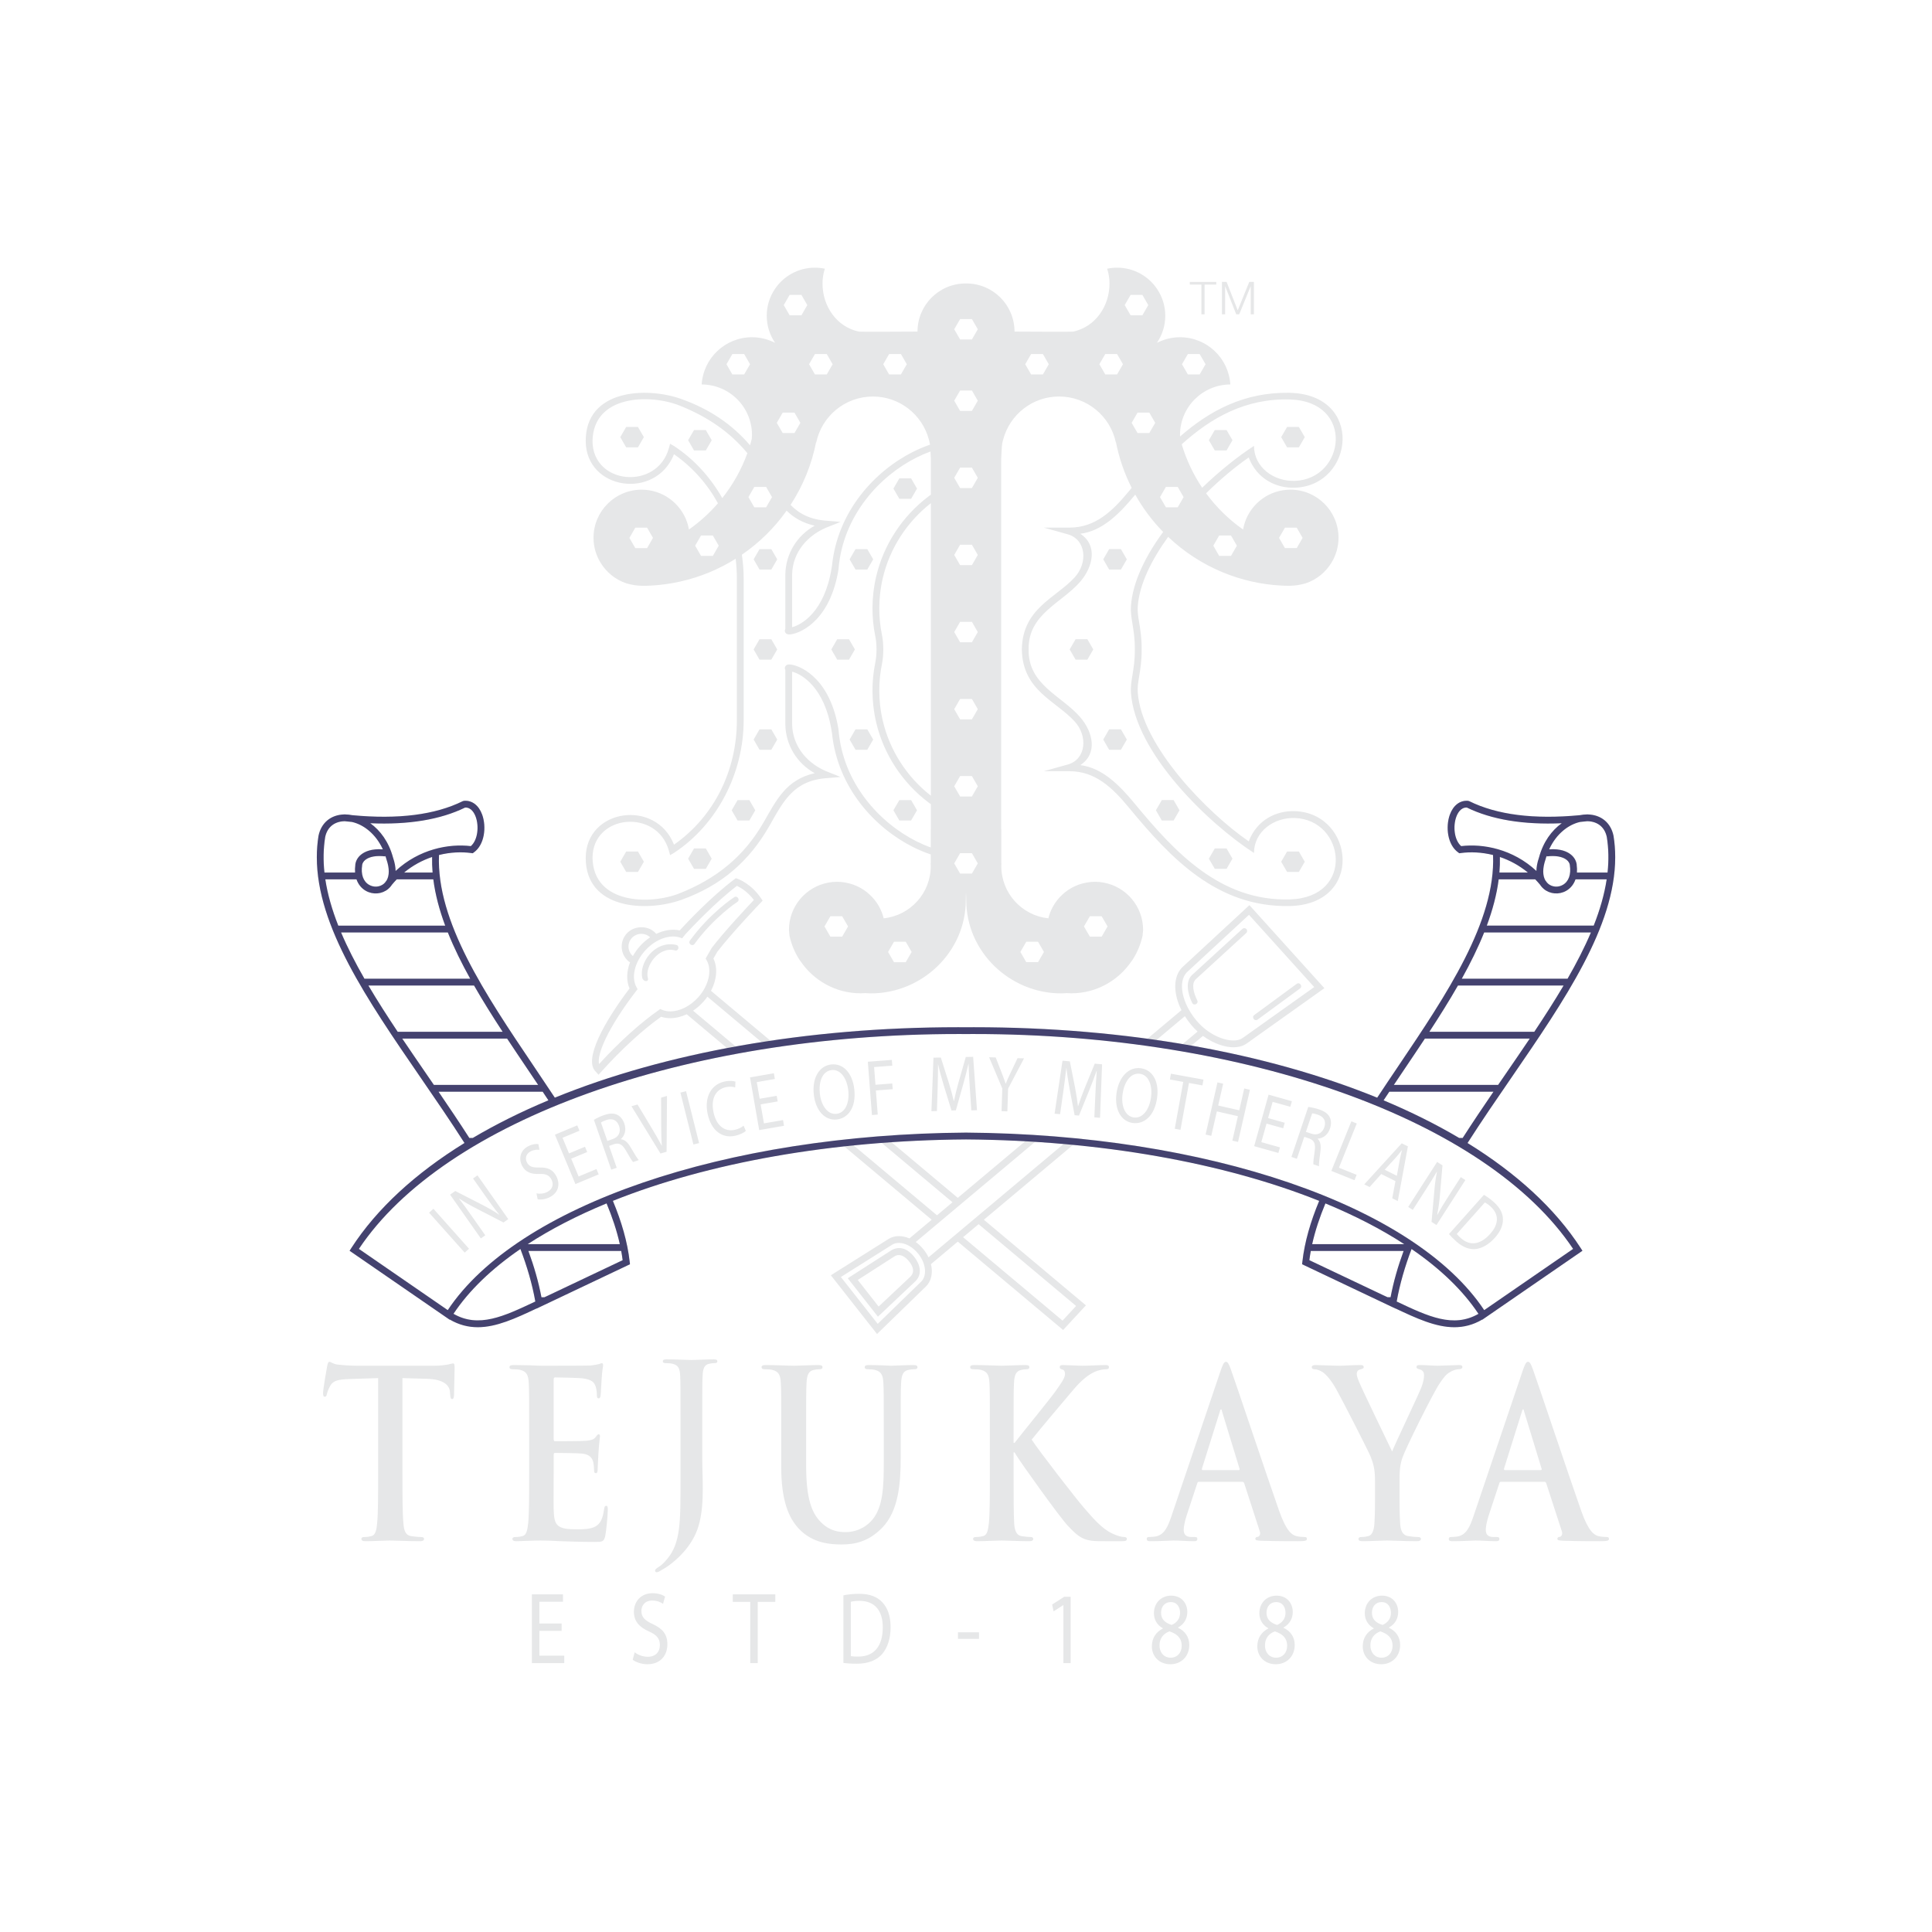 <?xml version="1.0" encoding="UTF-8"?>
<!DOCTYPE svg PUBLIC "-//W3C//DTD SVG 1.1//EN" "http://www.w3.org/Graphics/SVG/1.1/DTD/svg11.dtd">
<!-- Creator: CorelDRAW X6 -->
<svg xmlns="http://www.w3.org/2000/svg" xml:space="preserve" width="4.975in" height="4.975in" version="1.1" style="shape-rendering:geometricPrecision; text-rendering:geometricPrecision; image-rendering:optimizeQuality; fill-rule:evenodd; clip-rule:evenodd"
viewBox="0 0 497500 497481"
 xmlns:xlink="http://www.w3.org/1999/xlink">
 <defs>
  <style type="text/css">
   <![CDATA[
    .fil0 {fill:none}
    .fil1 {fill:#E6E7E8}
    .fil2 {fill:#44426F}
   ]]>
  </style>
 </defs>
 <g id="Layer_x0020_1">
  <g id="_858289184">
   <g>
    <rect class="fil0" width="497500" height="497461"/>
    <g>
     <path class="fil1" d="M173326 241143c-2472,0 -5165,1359 -7206,3631 -2710,3016 -3625,6893 -2220,9426l279 502 -350 455c-7289,9488 -10185,16353 -9566,18832 5199,-5688 10626,-10596 15360,-13887l401 -282 446 191c635,272 1351,416 2129,416 2463,0 5156,-1361 7204,-3639 2717,-3025 3626,-7033 2156,-9530l-251 -432 235 -434c415,-757 862,-1534 1347,-2338 3222,-4198 9096,-10473 10837,-12315 -1661,-2218 -3553,-3260 -4364,-3633 -5387,4097 -11406,10448 -13237,12420l-856 1081 -607 -198c-533,-175 -1120,-266 -1739,-266zm75415 50480c5832,42 11583,237 17238,588l39 2 39 3 39 2 41 3c738,45 1476,95 2210,145l39 3 39 3 39 2 40 3c2446,172 4872,373 7278,600l1 -1 39 4 37 3 39 4 38 3 39 4 37 3 38 4 39 4 37 3 39 4 38 3 39 4 37 4 39 3 38 4 37 4 39 3 38 4 37 3 39 4 76 7 38 4 1064 105 38 4 37 4 39 4 76 7 37 4 38 4 37 4 39 4 37 3 39 4 37 4 38 4c49066,5029 88962,21551 103968,44115l70 -51 7 10 9058 -6241c4589,-3156 9174,-6313 13764,-9479 -16198,-24248 -53650,-42647 -100169,-50759l-35 -6 -35 -6 -35 -6 -34 -6 -35 -6 -71 -13 -35 -6 -35 -6 -34 -6 -317 -55 -35 -6 -35 -6 -35 -6 -35 -6 -35 -6 -35 -6 -35 -6 -35 -6 -35 -5 -35 -6 -35 -6 -35 -6 -35 -6 -35 -6 -35 -6 -35 -6 -35 -6 -35 -6 -35 -6 -35 -6 -71 -11 -35 -6 -35 -6 -35 -6 -35 -6 -35 -6 -106 -17 -35 -6 -35 -6 -35 -6 -35 -6 -106 -17 -35 -6 -35 -6 -35 -6 -35 -6 -71 -11 -35 -6 -35 -6c-2224,-370 -4475,-709 -6747,-1043l-37 -5 -36 -5 -37 -5 -36 -6 -37 -5 -36 -5 -804 -112 -37 -5 -36 -5 -37 -5 -36 -5 -37 -5 -37 -5 -36 -5 -37 -5 -36 -5 -37 -5 -37 -5 -36 -5 -36 -5 -37 -5 -36 -5 -37 -5 -37 -5 -36 -5 -37 -5 -110 -14 -36 -5 -37 -5 -37 -5 -36 -5 -37 -5 -36 -5 -37 -5 -37 -5 -36 -5 -37 -4 -36 -5 -37 -5 -37 -5 -36 -5c-13709,-1846 -28079,-2824 -42826,-2824l-1991 5 -1996 -5c-16049,0 -31664,1153 -46457,3335l-36 5 -37 6 -35 5 -36 5 -37 5 -36 6 -35 5 -37 5 -36 5 -37 6 -35 5 -37 5 -36 6 -35 5 -37 5 -73 11 -35 5 -1155 175 -35 5 -36 6 -35 5 -37 6 -36 5 -35 6 -37 5 -35 6 -36 5 -37 6 -35 5 -37 6 -35 5 -36 6c-2241,348 -4463,719 -6663,1113l-35 6 -34 6 -35 7 -35 6 -34 6 -35 6 -35 6 -35 7 -35 6 -35 6 -35 6 -35 7 -35 6 -34 6 -35 6 -105 19 -34 6 -1258 232 -34 6 -35 7 -34 6 -35 7 -35 6 -35 7 -34 6 -35 7 -34 6c-44893,8418 -80891,26489 -96674,50126l22819 15724 14 -19 63 46c14612,-21962 52884,-38242 100219,-43698l37 -4 37 -5 37 -4 37 -4 37 -4 37 -5 39 -4 37 -4 37 -4 37 -5 37 -4 37 -4 37 -4 37 -4 75 -9 39 -4 37 -4 37 -4 75 -9 37 -4 37 -4 37 -4 76 -9 37 -4 37 -4 37 -4 37 -4 76 -9 37 -4 37 -4 37 -4 38 -4 37 -4 38 -5 37 -4 37 -4 37 -4 37 -4 39 -4 37 -4 37 -4 37 -4 76 -9 37 -4 37 -4 37 -4 453 -49 37 -4c2371,-254 4766,-481 7179,-681l39 -3 39 -3 39 -3 39 -4 38 -3 39 -3 39 -3 39 -3 39 -3 39 -3 116 -10 39 -3 466 -37 39 -3 39 -3 39 -3 39 -3 39 -3 39 -3 38 -3 39 -3 39 -3 39 -3 39 -3 39 -3 39 -3 39 -3 38 -3 40 -3 39 -3 38 -3 40 -3 38 -3 39 -3 78 -5 39 -3 39 -3 39 -3 39 -3 38 -3 40 -3 38 -3 39 -3 40 -3 116 -8 39 -3 39 -3 39 -3 1 0c6902,-513 13960,-805 21137,-856zm-27864 37963l5376 6850 8094 -7615c1404,-1321 660,-2949 -368,-4152 -1029,-1201 -2354,-1986 -3669,-1142l-9433 6059zm5195 9455l-7767 -9893 11065 -7099c2314,-1485 4514,-338 6009,1537 1496,1874 2299,4492 255,6423l-9562 9032zm-9541 -10214l9483 12062 11187 -10869c1550,-1489 1267,-4571 -635,-7048l-72 -85c-1377,-1752 -3306,-2839 -5029,-2839 -654,0 -1239,153 -1730,463l-13205 8315zm91605 -65985c2975,3506 6901,5079 9487,5079 906,-1 1665,-187 2199,-540l625 -425 17968 -12789 -16796 -18607 -16045 14852c-2308,2448 -1225,7888 2491,12340l72 90zm252 2775l-3829 3213c-2224,-374 -4469,-725 -6735,-1053l7285 -6113c455,723 970,1437 1544,2131l71 94c529,631 1086,1207 1663,1728zm-1571 3600l2950 -2475c2735,2006 5691,2933 7857,2933 1238,0 2313,-280 3133,-817l13 20c449,-306 790,-536 1030,-717 74,-46 119,-78 136,-86l0 -13c33,-27 73,-64 109,-91l18991 -13517 -19304 -21384 -17389 16098c-2294,2440 -2228,6729 -109,10944l-8743 7336c-14222,-1944 -29228,-2965 -44748,-2965l-1991 10 -1996 -10c-16846,0 -33084,1203 -48373,3483l-15298 -12832c1500,-2855 1774,-5951 625,-8316 336,-597 683,-1198 1024,-1773 3680,-4787 11088,-12542 11162,-12621l483 -506 -387 -583c-2581,-3847 -5935,-5009 -6077,-5057l-433 -147 -367 276c-5920,4406 -12514,11450 -14094,13172 -1869,-426 -4010,-80 -6032,884 -154,-186 -317,-352 -487,-500 -2000,-1761 -5349,-1563 -7131,424 -897,1003 -1348,2289 -1273,3628 77,1338 673,2558 1681,3451 140,122 288,237 447,344 -892,2356 -969,4772 -113,6714 -6466,8510 -12031,18499 -8637,21478l650 754 676 -754c5206,-5789 10672,-10815 15445,-14197 728,247 1515,372 2353,372l0 1c1399,0 2848,-354 4239,-1006l10354 8685c-16166,3064 -31091,7376 -44325,12769 -1817,-2753 -3667,-5504 -5506,-8234 -12309,-18264 -25036,-37150 -24320,-54256 2969,-741 5861,-837 8331,-498l342 48 285 -200c2798,-1980 3298,-6599 2161,-9743 -870,-2396 -2603,-3728 -4677,-3560l-315 86c-7112,3528 -16691,4740 -28492,3611 -613,-122 -1222,-186 -1814,-190l-156 -17 -2 18 -84 0c-3443,99 -5912,2159 -6606,5510 -293,1820 -432,3653 -433,5496 -7,17823 12981,36738 26658,56657 3842,5591 7719,11239 11367,16943 -12611,7783 -22556,16881 -29128,27033l-462 717 25773 17757 30 -45c2394,1400 4779,1976 7196,1976 4817,0 9751,-2287 15133,-4823l4 25 1050 -496c7478,-3552 14957,-7104 22449,-10652l563 -270 -68 -616c-576,-5168 -2132,-10417 -4333,-15709 16809,-6726 37177,-11580 59558,-14025l22544 18911 -5731 4809c-892,-385 -1815,-593 -2719,-593 -978,0 -1900,255 -2663,735l-14853 9351 11891 15119 12576 -12222c1431,-1378 1857,-3539 1311,-5765l6909 -5798 27126 22754 5870 -6347 -26280 -22043 22996 -19297c23869,2298 45589,7313 63339,14417 -2203,5290 -3760,10537 -4333,15702l-68 616 562 270c7491,3549 14970,7100 22451,10652l1049 496 4 -26c5382,2541 10322,4824 15136,4824 2411,0 4790,-569 7180,-1966l22 35 741 -511c209,-137 419,-281 628,-432l9252 -6373c4824,-3314 9645,-6633 14472,-9961l696 -480 -463 -717c-6574,-10150 -16519,-19245 -29127,-27028 3649,-5706 7525,-11356 11374,-16948 13657,-19898 26631,-38792 26652,-56599l0 -112c-4,-1825 -143,-3640 -433,-5442 -689,-3350 -3160,-5411 -6602,-5510l-85 0 -2 -18 -156 17c-593,5 -1200,69 -1814,190 -11802,1128 -21380,-84 -28494,-3611l-313 -86c-2076,-168 -3809,1164 -4680,3560 -1134,3144 -634,7763 2165,9743l283 200 342 -48c2470,-339 5365,-242 8334,498 711,17106 -12013,35992 -24320,54255 -1844,2731 -3694,5483 -5510,8239 -14183,-5782 -30308,-10320 -47819,-13413zm-32917 25341l-34800 29204c-319,-669 -726,-1328 -1220,-1955l-98 -119c-593,-733 -1260,-1363 -1974,-1875l30760 -25811c2463,157 4909,342 7332,555zm-9878 -706l-17387 14590 -17105 -14348c6285,-428 12700,-670 19212,-715 5161,35 10260,196 15281,473zm-37000 424l18251 15309 -3995 3351 -21483 -18020c2388,-241 4796,-454 7227,-640zm20978 24299l3994 -3352 25106 21059 -3487 3777 -25613 -21484zm58989 -60332c-1306,-2664 -1691,-5666 -10,-7206l12948 -11854c299,-271 761,-247 1029,54 269,298 243,761 -58,1031l-12931 11842c-1232,1128 -684,3416 333,5489 424,867 -886,1504 -1310,643zm15994 3119l10916 -8017c786,-559 1636,612 870,1180l-10923 8016c-772,558 -1648,-606 -863,-1178zm-133557 8081l-10957 -9192c945,-629 1839,-1400 2638,-2291 382,-425 732,-865 1051,-1316l13919 11676c-2239,352 -4455,726 -6650,1124zm-24274 -28987c-943,0 -1850,402 -2478,1101 -582,650 -882,1486 -830,2354 51,868 440,1660 1091,2239l41 35c494,-899 1109,-1772 1838,-2584 788,-875 1672,-1631 2608,-2251 -23,-26 -50,-48 -77,-69 -609,-534 -1381,-826 -2193,-826zm246 11366c-908,-3817 3128,-9729 8736,-8518 937,202 624,1687 -298,1431 -4207,-1169 -7867,4112 -7005,7116 315,1102 -1186,1007 -1433,-28zm12258 -9625c5184,-7112 11172,-11018 11408,-11175 813,-522 1596,708 799,1224 -55,35 -6011,3926 -11025,10812 -560,766 -1750,-77 -1181,-861zm-60879 96088c6469,3728 12939,674 20975,-3119l99 -46c-808,-4535 -2131,-9044 -3837,-13526 -7370,5050 -13218,10651 -17237,16692zm19103 -17933l23730 0c-770,-3462 -1942,-6967 -3411,-10498 -7576,3129 -14398,6645 -20319,10498zm-42483 -107613l2 0c2033,1188 3923,3181 5191,5944 -2941,-211 -4645,590 -5571,1325 -887,702 -1420,1632 -1533,2687l14 2c-92,683 -110,1339 -59,1959l-7891 0c-331,-3091 -291,-6137 191,-9137 122,-589 316,-1122 574,-1594l-1 -1c81,-148 168,-291 262,-426l32 -46c118,-167 247,-325 383,-473l41 -44c878,-923 2121,-1450 3642,-1494l102 -2c623,71 1241,133 1852,192 924,206 1861,576 2770,1107zm318879 0l-1 0c-863,-802 -2035,-1256 -3445,-1298l-99 -2c-623,71 -1242,135 -1855,193 -922,206 -1858,576 -2765,1106l-2 0c-128,75 -254,152 -380,233l-80 52 -272 183 -90 63 -19 14c-1707,1215 -3258,3022 -4351,5400 2938,-211 4643,590 5569,1325 889,703 1420,1632 1538,2687l-19 3c92,681 111,1338 60,1958l7891 0c331,-3091 291,-6137 -191,-9137 -224,-1085 -691,-1982 -1361,-2656l-128 -124zm-70972 97119c-1469,3531 -2639,7033 -3409,10493l23717 0c-5919,-3851 -12737,-7367 -20308,-10493zm22184 11742c-1704,4481 -3021,8990 -3829,13521l106 50c8026,3794 14492,6841 20954,3123 -4018,-6041 -9861,-11644 -17231,-16695zm-7084 12000l1 -2 912 422 763 0c763,-4003 1909,-7973 3359,-11919l-23900 0c-146,794 -270,1586 -370,2376 6413,3037 12829,6080 19235,9123zm-122 -50287l1477 -2223 26823 0c-2693,3945 -5370,7919 -7937,11920l-888 0c-5956,-3523 -12471,-6763 -19475,-9697zm2646 -3972l2669 -3970c1779,-2641 3567,-5294 5322,-7954l27002 0c-1988,2958 -4036,5938 -6099,8944l-2044 2980 -26850 0zm9140 -13674c2592,-3967 5091,-7948 7365,-11919l27206 0c-2317,3924 -4869,7898 -7547,11919l-27024 0zm8354 -13671c2215,-3990 4181,-7967 5761,-11914l27491 0c-1656,3915 -3703,7887 -6015,11914l-27238 0zm6438 -13667c1493,-4017 2563,-7997 3063,-11921l9411 0c423,436 836,896 1238,1380 337,520 702,882 976,1109 1598,1326 3905,1516 5745,473 1144,-651 1964,-1681 2410,-2963l8028 0c-590,3907 -1748,7882 -3342,11921l-27530 0zm3248 -13673c112,-1341 157,-2677 124,-4003 2463,828 4930,2123 7208,4003l-7332 0zm16048 -12695c-9863,428 -18064,-928 -24438,-4041 -1592,-56 -2387,1491 -2721,2421 -870,2391 -535,5956 1265,7514 5683,-678 13302,754 19376,6396 14,-976 204,-2120 663,-3450 1081,-4045 3296,-6998 5856,-8840zm-4192 14761l315 388 -26 21c126,153 267,293 421,421 1033,861 2544,979 3754,289 1529,-861 2186,-2716 1814,-5092l18 0c-91,-531 -377,-994 -856,-1370 -1066,-839 -2884,-1151 -5117,-873l-27 -171c-99,318 -198,645 -290,979 -772,2253 -761,4143 -5,5407zm-256746 56587l-1472 -2219 -26821 0c2693,3945 5369,7919 7937,11920l876 0c5956,-3525 12474,-6767 19481,-9702zm-2641 -3968l-2669 -3970c-1779,-2641 -3567,-5294 -5323,-7954l-27001 0c1988,2958 4036,5938 6099,8944l2045 2980 26848 0zm-9141 -13674c-2592,-3967 -5091,-7948 -7365,-11919l-27205 0c2317,3924 4869,7898 7547,11919l27023 0zm-8353 -13671c-2215,-3990 -4181,-7967 -5761,-11914l-27491 0c1657,3915 3704,7887 6015,11914l27237 0zm-6438 -13667c-1493,-4017 -2563,-7997 -3063,-11921l-9411 0c-421,434 -831,892 -1232,1373 -340,524 -707,888 -983,1117 -1594,1326 -3900,1516 -5745,473 -1143,-651 -1962,-1680 -2408,-2963l-8028 0c589,3907 1748,7882 3341,11921l27529 0zm-3248 -13673c-112,-1341 -157,-2677 -124,-4003 -2462,828 -4930,2123 -7207,4003l7332 0zm-16047 -12695c9863,428 18063,-928 24435,-4041 1598,-56 2390,1491 2728,2421 866,2391 537,5956 -1267,7514 -5685,-678 -13301,756 -19374,6396 -15,-976 -204,-2120 -663,-3450 -1083,-4045 -3299,-6998 -5859,-8840zm4194 14761l-315 388 26 21c-126,153 -266,293 -420,421 -1035,861 -2547,979 -3756,289 -1529,-861 -2185,-2716 -1816,-5092l-19 0c93,-531 381,-994 860,-1370 1065,-839 2884,-1151 5115,-873l24 -171c102,318 202,645 291,979 774,2252 763,4142 8,5407zm39885 107298l768 0 759 -349c6455,-3067 12917,-6132 19381,-9194 -100,-790 -224,-1581 -370,-2376l-23897 0c1448,3945 2596,7916 3359,11919zm5189 85928l-5725 0 0 6386 6406 0 0 1920 -8337 0 0 -17716 8009 0 0 1919 -6077 0 0 5600 5725 0 0 1891zm-47244 -65088l-7469 241c-2909,114 -4109,417 -4866,1737 -499,903 -748,1622 -851,2100 -99,480 -246,720 -548,720 -350,0 -452,-304 -452,-961 0,-957 953,-6423 1055,-6897 144,-781 297,-1139 599,-1139 402,0 902,598 2154,717 1453,181 3356,297 5011,297l19844 0c1605,0 2707,-177 3459,-297 750,-183 1152,-300 1356,-300 347,0 400,359 400,1255 0,1266 -151,5407 -151,6966 -50,599 -151,957 -453,957 -402,0 -498,-297 -548,-1197l-55 -661c-95,-1559 -1451,-3236 -5909,-3356l-6317 -182 0 24598c0,5522 0,10265 251,12843 151,1682 447,3002 1953,3241 703,119 1807,239 2556,239 553,0 804,177 804,483 0,417 -402,596 -952,596 -3306,0 -6466,-179 -7865,-179 -1157,0 -4312,179 -6318,179 -654,0 -1002,-179 -1002,-596 0,-306 202,-483 803,-483 750,0 1349,-120 1800,-239 1002,-240 1304,-1559 1453,-3302 257,-2517 257,-7259 257,-12782l0 -24598zm38887 14040c0,-9124 0,-10801 -101,-12718 -102,-2043 -502,-3010 -2157,-3426 -396,-117 -1251,-176 -1952,-176 -554,0 -853,-122 -853,-544 0,-417 351,-536 1104,-536 1351,0 2806,61 4056,61 1302,59 2457,116 3161,116 1602,0 11572,0 12524,-57 953,-119 1760,-240 2157,-359 251,-64 554,-240 799,-240 248,0 302,240 302,540 0,417 -250,1137 -398,3900 -53,603 -150,3238 -254,3958 -48,302 -149,662 -500,662 -347,0 -451,-304 -451,-839 0,-422 -50,-1447 -301,-2162 -350,-1080 -853,-1802 -3361,-2158 -848,-119 -6108,-243 -7113,-243 -252,0 -351,182 -351,599l0 15185c0,417 54,656 351,656 1101,0 6866,0 8020,-119 1200,-120 1952,-297 2401,-901 354,-475 558,-776 805,-776 199,0 351,119 351,478 0,361 -203,1318 -398,4378 -54,1202 -199,3602 -199,4024 0,480 0,1137 -456,1137 -352,0 -451,-239 -451,-540 -50,-597 -50,-1378 -200,-2163 -251,-1196 -952,-2094 -2806,-2334 -952,-124 -5915,-182 -7115,-182 -247,0 -300,240 -300,604l0 4735c0,2039 -53,7565 0,9305 99,4141 900,5039 6012,5039 1307,0 3410,0 4712,-722 1304,-722 1907,-1981 2256,-4441 102,-657 199,-896 551,-896 401,0 401,474 401,1079 0,1379 -401,5459 -650,6657 -349,1565 -803,1565 -2705,1565 -3759,0 -6516,-122 -8672,-183 -2157,-115 -3709,-179 -5211,-179 -552,0 -1652,0 -2859,64 -1147,0 -2454,115 -3455,115 -651,0 -1004,-179 -1004,-596 0,-306 203,-483 802,-483 750,0 1353,-120 1806,-239 1000,-240 1252,-1559 1450,-3302 253,-2517 253,-7259 253,-12782l0 -10558zm38974 -3188c0,-8213 0,-9731 -86,-11458 -92,-1838 -450,-2704 -1941,-3078 -360,-115 -1133,-166 -1762,-166 -496,0 -765,-109 -765,-484 0,-380 313,-489 990,-489 2392,0 5235,166 6415,166 1081,0 3924,-166 5683,-166 633,0 951,109 951,489 0,375 -270,484 -816,484 -494,0 -765,52 -1309,166 -1218,270 -1580,1187 -1669,3078 -88,1726 -88,3245 -88,11458l0 10000c0,2325 131,4924 131,7622 0,3083 -179,6543 -1082,9572 -948,3292 -3342,7025 -7675,10218 -587,430 -1306,862 -2258,1404 -316,213 -676,323 -905,323 -179,0 -358,-162 -358,-434 0,-270 224,-487 993,-972 587,-376 1265,-975 2167,-2054 3431,-4163 3383,-9568 3383,-20160l0 -15519zm25935 3188c0,-9124 0,-10801 -100,-12718 -99,-2043 -506,-3010 -2154,-3426 -402,-117 -1253,-176 -1957,-176 -548,0 -850,-122 -850,-544 0,-417 351,-536 1103,-536 2654,0 5814,177 7318,177 1204,0 4355,-177 6162,-177 754,0 1102,119 1102,536 0,422 -304,544 -803,544 -551,0 -847,59 -1455,176 -1351,306 -1748,1322 -1853,3426 -99,1917 -99,3594 -99,12718l0 8403c0,8698 1454,12357 3906,14757 2258,2220 4565,2461 6270,2461 2200,0 4908,-839 6910,-3237 2757,-3302 2909,-8704 2909,-14883l0 -7501c0,-9124 0,-10801 -100,-12718 -97,-2043 -503,-3010 -2156,-3426 -401,-117 -1251,-176 -1803,-176 -550,0 -852,-122 -852,-544 0,-417 349,-536 1055,-536 2553,0 5715,177 5759,177 605,0 3762,-177 5713,-177 703,0 1056,119 1056,536 0,422 -298,544 -903,544 -556,0 -855,59 -1454,176 -1354,306 -1752,1322 -1856,3426 -101,1917 -101,3594 -101,12718l0 6418c0,6661 -548,13738 -4760,18067 -3560,3658 -7162,4314 -10420,4314 -2661,0 -7469,-179 -11128,-4139 -2556,-2761 -4460,-7204 -4460,-15904l0 -8757zm59837 2641l255 0c1701,-2219 9019,-11160 10470,-13202 1402,-1981 2509,-3479 2509,-4499 0,-668 -201,-1084 -700,-1201 -449,-123 -657,-239 -657,-604 0,-417 250,-536 802,-536 1057,0 3815,177 5161,177 1554,0 4312,-177 5868,-177 499,0 848,119 848,536 0,422 -246,544 -753,544 -699,0 -1955,237 -2904,658 -1554,720 -3259,1977 -5414,4504 -1554,1800 -9124,10800 -10825,12960 1805,2820 11627,15480 13582,17698 2204,2521 4462,5220 7165,6481 1506,717 2509,901 3106,901 354,0 653,120 653,483 0,417 -254,596 -1200,596l-4358 0c-1506,0 -2409,0 -3461,-115 -2702,-306 -4054,-1624 -6216,-3907 -2200,-2339 -12076,-16202 -13125,-17938l-552 -900 -255 0 0 5458c0,5522 0,10265 151,12843 104,1682 552,3002 1805,3241 706,119 1804,239 2456,239 400,0 649,177 649,483 1,417 -399,596 -946,596 -2813,0 -5969,-179 -7221,-179 -1151,0 -4307,179 -6311,179 -653,0 -1007,-179 -1007,-596 0,-306 202,-483 801,-483 754,0 1357,-120 1806,-239 1007,-240 1255,-1559 1454,-3302 252,-2517 252,-7259 252,-12782l0 -10558c0,-9124 0,-10801 -100,-12718 -101,-2043 -505,-3010 -2160,-3426 -397,-117 -1252,-176 -1948,-176 -553,0 -859,-122 -859,-544 0,-417 353,-536 1107,-536 2657,0 5813,177 7015,177 1201,0 4357,-177 6063,-177 704,0 1053,119 1053,536 0,422 -299,544 -699,544 -504,0 -798,59 -1405,176 -1352,306 -1756,1322 -1856,3426 -100,1917 -100,3594 -100,12718l0 2641zm57936 7017c249,0 303,-181 249,-356l-4511 -14761c-50,-241 -99,-539 -251,-539 -154,0 -250,298 -299,539l-4615 14700c-47,236 0,417 203,417l9223 0zm-10224 3005c-251,0 -350,117 -450,480l-2707 8216c-498,1506 -752,2943 -752,3658 0,1086 453,1865 2004,1865l752 0c605,0 754,120 754,483 0,480 -300,596 -853,596 -1605,0 -3759,-179 -5314,-179 -548,0 -3305,179 -5913,179 -648,0 -953,-115 -953,-596 0,-363 204,-483 604,-483 453,0 1152,-63 1556,-120 2308,-359 3255,-2401 4257,-5402l12575 -37198c607,-1743 907,-2399 1409,-2399 451,0 750,534 1253,1917 1202,3302 9219,27301 12425,36418 1904,5402 3361,6241 4411,6544 754,176 1506,239 2106,239 398,0 652,61 652,483 0,480 -453,596 -2307,596 -1800,0 -5461,0 -9469,-115 -903,-64 -1506,-64 -1506,-480 0,-363 200,-483 702,-546 351,-120 705,-657 450,-1379l-4005 -12360c-104,-300 -258,-417 -503,-417l-11177 0zm45355 -243c0,-3241 -498,-4560 -1152,-6298 -349,-961 -7069,-14161 -8819,-17280 -1252,-2224 -2508,-3725 -3460,-4382 -649,-420 -1502,-780 -2106,-780 -403,0 -752,-122 -752,-544 0,-359 349,-536 952,-536 903,0 4661,177 6317,177 1052,0 3106,-177 5360,-177 505,0 752,177 752,536 0,364 -344,422 -1097,661 -453,119 -703,600 -703,1079 1,482 250,1202 598,2042 704,1804 7719,16261 8517,17943 505,-1437 6816,-14641 7524,-16506 498,-1316 694,-2334 694,-3116 0,-603 -195,-1259 -1048,-1500 -449,-123 -902,-239 -902,-604 0,-417 249,-536 852,-536 1656,0 3255,177 4711,177 1102,0 4409,-177 5360,-177 550,0 903,119 903,477 1,423 -399,603 -952,603 -503,0 -1456,237 -2209,717 -1052,604 -1600,1324 -2707,2943 -1645,2398 -8665,16501 -9564,19078 -757,2157 -757,4021 -757,6002l0 4922c0,959 0,3481 155,5998 99,1743 547,3062 2053,3302 704,119 1801,239 2500,239 557,0 807,177 807,483 0,417 -401,596 -1052,596 -3156,0 -6314,-179 -7669,-179 -1252,0 -4407,179 -6262,179 -699,0 -1107,-115 -1107,-596 0,-306 258,-483 808,-483 698,0 1301,-120 1754,-239 998,-240 1451,-1559 1551,-3302 150,-2517 150,-5039 150,-5998l0 -4922zm42648 -2762c251,0 302,-181 251,-356l-4511 -14761c-50,-241 -96,-539 -245,-539 -154,0 -256,298 -305,539l-4610 14700c-50,236 -1,417 198,417l9222 0zm-10220 3005c-253,0 -353,117 -453,480l-2707 8216c-502,1506 -747,2943 -747,3658 0,1086 448,1865 2004,1865l747 0c605,0 754,120 754,483 0,480 -300,596 -854,596 -1600,0 -3759,-179 -5309,-179 -553,0 -3311,179 -5915,179 -651,0 -951,-115 -951,-596 0,-363 199,-483 603,-483 449,0 1148,-63 1552,-120 2304,-359 3255,-2401 4259,-5402l12580 -37198c607,-1743 906,-2399 1400,-2399 455,0 754,534 1256,1917 1202,3302 9219,27301 12431,36418 1899,5402 3355,6241 4407,6544 747,176 1501,239 2104,239 404,0 652,61 652,483 0,480 -453,596 -2303,596 -1804,0 -5464,0 -9473,-115 -903,-64 -1506,-64 -1506,-480 0,-363 204,-483 704,-546 349,-120 698,-657 453,-1379l-4013 -12360c-101,-300 -250,-417 -500,-417l-11174 0zm-33220 33707c-22,1708 1076,2630 2720,3153 1230,-500 2172,-1550 2172,-3101 0,-1365 -680,-2786 -2414,-2786 -1603,0 -2479,1260 -2479,2733zm5309 8541c0,-2050 -1206,-3074 -3139,-3733 -1663,580 -2563,1920 -2563,3548 -69,1708 1030,3232 2850,3232 1733,0 2852,-1289 2853,-3047zm-4872 -4547c-1600,-893 -2280,-2367 -2280,-3838 0,-2707 1908,-4547 4431,-4547 2765,0 4169,2050 4169,4205 0,1445 -615,3023 -2369,3994l0 79c1776,841 2873,2367 2873,4417 0,2996 -2128,4967 -4847,4967 -2985,0 -4783,-2102 -4783,-4598 0,-2156 1076,-3707 2830,-4598l-22 -81zm-27587 -3994c-22,1708 1074,2630 2720,3153 1229,-500 2172,-1550 2172,-3101 0,-1365 -680,-2786 -2413,-2786 -1602,0 -2479,1260 -2479,2733zm5309 8541c0,-2050 -1207,-3074 -3138,-3733 -1667,580 -2565,1920 -2565,3548 -68,1708 1030,3232 2851,3232 1733,0 2852,-1289 2853,-3047zm-4871 -4547c-1601,-893 -2281,-2367 -2281,-3838 0,-2707 1909,-4547 4431,-4547 2765,0 4170,2050 4170,4205 0,1445 -616,3023 -2370,3994l0 79c1776,841 2874,2367 2874,4417 0,2996 -2129,4967 -4848,4967 -2985,0 -4783,-2102 -4783,-4598 0,-2156 1076,-3707 2830,-4598l-21 -81zm-27589 -3994c-22,1708 1074,2630 2719,3153 1229,-500 2173,-1550 2173,-3101 0,-1365 -681,-2786 -2414,-2786 -1603,0 -2479,1260 -2479,2733zm5308 8541c0,-2050 -1206,-3074 -3138,-3733 -1667,580 -2566,1920 -2566,3548 -67,1708 1031,3232 2852,3232 1732,0 2852,-1289 2852,-3047zm-4870 -4547c-1601,-893 -2281,-2367 -2281,-3838 0,-2707 1909,-4547 4431,-4547 2764,0 4170,2050 4170,4205 0,1445 -616,3023 -2372,3994l0 79c1778,841 2875,2367 2875,4417 0,2996 -2129,4967 -4847,4967 -2986,0 -4785,-2102 -4785,-4598 0,-2156 1076,-3707 2832,-4598l-22 -81zm-25592 -5938l-44 0 -2479 1603 -371 -1762 3115 -1996 1644 0 0 17083 -1865 0 0 -14928zm-21729 6991l0 1682 -5420 0 0 -1682 5420 0zm-33008 6148c481,80 1184,107 1930,107 4103,0 6296,-2735 6296,-7519 23,-4179 -1953,-6834 -5988,-6834 -988,0 -1733,107 -2238,239l0 14008zm-1909 -15661c1162,-239 2544,-397 4059,-397 2742,0 4696,790 5989,2211 1338,1445 2106,3494 2106,6359 0,2891 -768,5255 -2128,6885 -1404,1657 -3685,2548 -6560,2548 -1381,0 -2500,-78 -3466,-211l0 -17394zm-23989 1681l-4497 0 0 -1947 10947 0 0 1947 -4520 0 0 15769 -1930 0 0 -15769zm-29763 12983c857,656 2084,1155 3401,1155 1953,0 3093,-1234 3093,-3023 0,-1629 -790,-2601 -2786,-3494 -2414,-1053 -3905,-2574 -3905,-5045 0,-2761 1908,-4810 4782,-4810 1492,0 2611,418 3246,866l-527 1868c-460,-344 -1447,-841 -2785,-841 -2019,0 -2787,1446 -2787,2654 0,1657 900,2470 2941,3416 2500,1157 3751,2603 3751,5205 0,2731 -1667,5124 -5155,5124 -1428,0 -2985,-525 -3775,-1156l505 -1919zm-51817 -114209l9162 10291 -1117 995 -9170 -10284 1125 -1002zm12208 7639l-7922 -11274 1338 -943 7006 3590c1614,838 3009,1631 4254,2486l29 -50c-1168,-1425 -2163,-2776 -3395,-4531l-3317 -4716 1141 -807 7928 11268 -1230 866 -7007 -3615c-1537,-794 -3069,-1641 -4387,-2539l-31 49c1065,1374 2038,2718 3348,4590l3388 4816 -1143 808zm14323 -11597c822,163 1850,87 2766,-368 1358,-680 1727,-1930 1110,-3174 -562,-1131 -1446,-1541 -3147,-1469 -2047,100 -3609,-448 -4466,-2167 -951,-1922 -330,-4013 1672,-5002 1039,-517 1964,-613 2560,-517l279 1478c-440,-76 -1296,-85 -2234,378 -1402,698 -1439,1971 -1019,2814 569,1147 1481,1406 3226,1360 2141,-59 3511,519 4409,2327 947,1905 607,4148 -1817,5351 -995,494 -2262,667 -3031,500l-309 -1511zm13058 -10652l-4116 1709 1909 4589 4597 -1919 569 1376 -5986 2499 -5282 -12721 5752 -2399 574 1378 -4365 1819 1669 4021 4113 -1714 565 1361zm5194 -2857l1432 -504c1502,-522 2109,-1835 1592,-3324 -585,-1682 -1855,-2063 -3339,-1541 -678,237 -1122,458 -1338,623l1654 4746zm-3465 -5438c656,-402 1643,-880 2596,-1208 1501,-527 2605,-522 3512,-37 737,395 1367,1167 1725,2189 592,1702 86,3152 -881,4014l18 54c943,59 1766,813 2494,2078 989,1688 1685,2851 2087,3274l-1452 509c-311,-322 -936,-1338 -1796,-2859 -948,-1684 -1779,-2152 -3074,-1763l-1320 462 1964 5634 -1399 492 -4474 -12838zm17144 8676l-7469 -12171 1558 -453 3611 6016c982,1648 1858,3140 2621,4600l30 -9c-128,-1625 -170,-3419 -165,-5293l-32 -7079 1526 -439 -106 14369 -1574 460zm6587 -16052l3354 13367 -1460 360 -3348 -13358 1454 -368zm15400 10225c-449,427 -1467,979 -2835,1271 -3174,679 -6061,-1218 -7009,-5656 -907,-4235 873,-7581 4363,-8331 1385,-292 2365,-121 2797,31l-66 1496c-603,-203 -1435,-276 -2367,-75 -2639,563 -3963,2955 -3207,6492 710,3319 2749,5074 5469,4499 905,-196 1759,-608 2265,-1071l588 1343zm8199 -7586l-4392 762 850 4893 4911 -854 259 1469 -6393 1113 -2362 -13569 6140 -1065 257 1470 -4658 807 744 4289 4390 -762 254 1447zm10857 -1951c338,2948 1960,5411 4298,5146 2344,-272 3369,-2996 3015,-6102 -313,-2740 -1828,-5443 -4285,-5167 -2463,282 -3369,3142 -3028,6122zm8862 -1215c541,4688 -1565,7478 -4481,7814 -3034,349 -5459,-2236 -5937,-6377 -495,-4344 1416,-7439 4471,-7789 3136,-358 5480,2272 5947,6352zm3494 -7054l6180 -473 110 1489 -4681 351 352 4563 4326 -330 113 1469 -4330 329 480 6209 -1498 116 -1054 -13723zm26243 6474c-120,-1915 -271,-4241 -306,-5937l-31 0c-376,1605 -803,3348 -1347,5261l-1894 6720 -1126 28 -2011 -6517c-582,-1949 -1061,-3695 -1420,-5327l-33 3c0,1714 -37,4005 -98,6090l-190 5906 -1417 35 527 -13782 1894 -40 2095 6617c510,1680 919,3185 1254,4610l33 0c279,-1396 656,-2915 1134,-4666l1913 -6702 1895 -35 991 13749 -1465 30 -398 -6043zm8189 6252l186 -5844 -3397 -8039 1705 53 1501 3850c396,1058 722,1910 1048,2881l38 0c340,-890 776,-1776 1251,-2798l1783 -3746 1672 48 -4100 7782 -191 5865 -1496 -52zm24165 -4465c91,-1920 195,-4250 349,-5937l-35 -5c-552,1552 -1165,3238 -1919,5078l-2625 6466 -1120 -99 -1279 -6706c-371,-2004 -654,-3792 -830,-5448l-31 -6c-190,1704 -485,3981 -770,6044l-839 5859 -1415 -133 2041 -13644 1890 172 1356 6818c326,1730 558,3267 740,4725l36 0c426,-1358 969,-2827 1637,-4511l2643 -6446 1887 178 -522 13779 -1465 -134 271 -6050zm6997 22c-407,2934 549,5732 2880,6058 2335,328 4010,-2063 4444,-5161 376,-2735 -409,-5736 -2861,-6080 -2450,-335 -4040,2208 -4463,5183zm8884 1030c-643,4680 -3379,6862 -6289,6452 -3021,-422 -4731,-3528 -4156,-7659 609,-4335 3235,-6857 6273,-6430 3128,434 4743,3569 4172,7636zm6734 -4123l-3438 -621 268 -1485 8385 1518 -272 1489 -3461 -629 -2190 12060 -1478 -267 2186 -12064zm10280 462l-1278 5621 5424 1232 1281 -5618 1467 330 -3061 13433 -1465 -332 1433 -6300 -5422 -1233 -1439 6299 -1463 -335 3060 -13431 1465 333zm15458 11478l-4290 -1202 -1342 4776 4803 1348 -404 1437 -6244 -1750 3719 -13261 5999 1682 -404 1438 -4552 -1272 -1176 4179 4287 1207 -396 1418zm5855 926l1441 480c1506,506 2794,-158 3293,-1652 567,-1687 -204,-2762 -1697,-3260 -680,-230 -1169,-331 -1432,-334l-1605 4765zm595 -6418c757,83 1830,312 2789,635 1506,507 2376,1183 2798,2127 344,758 366,1761 21,2785 -570,1709 -1857,2543 -3155,2626l-18 58c707,626 902,1724 707,3165 -258,1943 -422,3290 -367,3868l-1454 -488c-52,-448 80,-1632 335,-3356 280,-1913 -96,-2793 -1351,-3278l-1325 -446 -1904 5655 -1407 -476 4333 -12875zm11104 3700l1394 562 -4589 11387 4558 1837 -556 1383 -5959 -2398 5152 -12772zm11713 14028l740 -4064c172,-911 380,-1717 585,-2513l-33 -17c-507,640 -1041,1329 -1622,1978l-2793 3060 3123 1556zm-4013 -447l-2996 3344 -1380 -682 9645 -10578 1593 783 -2611 14087 -1425 -708 829 -4428 -3655 -1819zm6939 8472l7447 -11594 1378 883 -672 7850c-172,1808 -380,3396 -698,4870l54 14c880,-1624 1761,-3052 2915,-4863l3116 -4846 1184 757 -7450 11585 -1265 -808 703 -7852c154,-1729 357,-3459 689,-5021l-55 -10c-865,1506 -1750,2913 -2989,4835l-3178 4952 -1179 -754zm12503 6965c240,295 630,672 1061,1062 2385,2126 5074,1673 7546,-1100 2181,-2415 2406,-4974 59,-7075 -571,-509 -1062,-830 -1420,-1015l-7246 8129zm6997 -10081c793,468 1677,1084 2557,1875 1593,1418 2322,2887 2335,4385 33,1532 -581,3122 -2067,4783 -1492,1674 -3161,2648 -4794,2893 -1678,239 -3460,-428 -5133,-1918 -803,-715 -1411,-1343 -1901,-1917l9003 -10101z"/>
     <path class="fil1" d="M195582 169855l-1517 -2630 1517 -2628 3034 0 1521 2628 -1521 2630 -3034 0zm136701 -43770c-5424,0 -10017,3488 -11696,8340 -211,621 -375,1260 -493,1918 -3639,-2559 -6848,-5686 -9526,-9333 3840,-3764 7723,-6968 10981,-9212 2116,5536 7090,7967 11962,7777 15217,-593 17881,-24142 -1596,-24437 -11462,-174 -20365,4542 -28041,11253 -9,-135 -15,-270 -15,-409 0,-7160 5805,-12969 12961,-12990 -435,-6788 -6063,-12161 -12956,-12161 -2122,-1 -4123,520 -5900,1422l0 -61c1320,-1964 2099,-4334 2099,-6887 0,-2528 -760,-4872 -2063,-6832 -2213,-3347 -6014,-5554 -10320,-5554 -885,0 -1743,95 -2577,270 386,1202 600,2474 600,3803 0,5959 -3743,11200 -9343,12385 31,96 -15118,0 -15118,0 0,-6843 -5547,-12389 -12386,-12389l0 20 -107 -20 -104 20 0 -20c-6836,0 -12381,5546 -12381,12389 0,0 -15152,96 -15120,0 -5602,-1185 -9341,-6426 -9341,-12385 0,-1329 210,-2601 598,-3803 -831,-175 -1693,-270 -2577,-270 -4308,0 -8107,2207 -10324,5554 -1304,1960 -2058,4304 -2058,6832 0,2553 774,4923 2097,6888l0 59c-1776,-901 -3775,-1421 -5903,-1421 -6887,-1 -12520,5373 -12955,12161 7162,21 12960,5830 12960,12990 0,284 -27,558 -43,835l20 1c-75,299 -124,596 -209,896 -88,313 -180,624 -275,933 -4629,-5401 -10374,-9281 -17612,-11885 -9044,-3254 -24696,-2528 -24696,10759 0,12687 18060,15309 22733,3431 4801,3357 8606,7692 11319,12636 -2213,2554 -4714,4820 -7467,6754 -115,-657 -279,-1296 -494,-1918 -1678,-4852 -6276,-8340 -11696,-8340 -6833,0 -12385,5542 -12385,12385 0,2328 652,4498 1773,6355 1510,2509 3870,4445 6693,5385 334,111 683,172 1024,258 634,153 1285,255 1952,309 372,13 741,57 1108,63 710,16 1402,-23 2102,-50 5328,-268 10414,-1458 15114,-3392 2387,-984 4672,-2164 6835,-3520 204,1674 309,3371 309,5084l0 36522c0,12773 -5741,24704 -16186,32011 -4673,-11879 -22733,-9256 -22733,3431 0,13287 15652,14013 24696,10759 10141,-3648 17354,-9800 22667,-19135 3515,-6172 6151,-11667 14922,-12200 835,-46 3322,-283 3322,-283 0,0 -2147,-889 -2882,-1159 -5503,-2013 -9473,-6636 -9575,-12374l0 -432c7,-537 5,-10252 0,-13148 2481,624 8346,4013 10148,15130l120 735c1437,13975 10983,24319 20836,29274 1539,774 3080,1416 4596,1920l0 2253 -35 0c11,239 35,483 35,732 0,6997 -5304,12751 -12120,13466 -500,-2008 -1475,-3822 -2820,-5307 -24,-31 -52,-54 -72,-82 -442,-474 -910,-919 -1420,-1322 -18,-17 -39,-31 -56,-54 -511,-396 -1051,-757 -1613,-1076 -11,-3 -28,-13 -44,-19 -535,-299 -1102,-551 -1694,-770 -88,-31 -185,-68 -283,-102 -571,-197 -1161,-352 -1761,-461 -104,-21 -209,-37 -316,-52 -628,-99 -1269,-165 -1933,-165 -389,0 -771,20 -1152,54 -367,39 -729,98 -1086,158 0,0 -14,5 -19,5 -5751,1059 -10125,6098 -10125,12168 1,312 60,615 80,923 18,194 30,390 55,583 473,2188 1322,4240 2492,6073 74,102 140,215 215,319l0 11c27,30 55,56 82,84 3375,5017 9065,8339 15561,8339 414,0 812,-27 1211,-50 460,22 930,71 1399,71 13251,0 24437,-10738 24437,-23989 0,-757 43,-1263 49,-1785l19 0c7,521 55,1028 55,1785 0,13251 11184,23989 24430,23989 476,0 934,-48 1406,-71 398,22 794,50 1206,50 6500,0 12191,-3322 15563,-8339 28,-28 56,-54 78,-84l0 -11c82,-103 140,-217 219,-319 1169,-1833 2018,-3885 2497,-6073 19,-193 28,-389 50,-583 19,-309 87,-611 87,-923 0,-6070 -4372,-11109 -10130,-12168 -8,0 -13,0 -13,0 -363,-65 -726,-124 -1089,-163 -389,-33 -770,-54 -1157,-54 -656,0 -1304,66 -1935,165 -104,15 -208,30 -308,52 -613,109 -1197,264 -1769,461 -95,33 -182,71 -286,102 -589,219 -1156,471 -1691,770 -18,6 -32,16 -41,19 -566,319 -1102,680 -1604,1076 -24,22 -46,37 -70,54 -507,402 -975,848 -1414,1322 -23,28 -55,51 -74,82 -1347,1491 -2326,3309 -2819,5322 0,-8 0,-10 0,-14 -6812,-715 -12117,-6469 -12117,-13466 0,-248 17,-493 30,-732l-30 0 0 -8832c-14,9 -24,18 -32,26l0 -95014 13 0c-9,-80 -9,-153 -13,-230 0,0 150,-3454 267,-4031 50,-226 109,-451 159,-676 33,-130 60,-263 104,-392 1714,-6349 7496,-11024 14389,-11024 7198,0 13202,5090 14621,11870 5,9 23,24 23,39 -15,-107 -33,-250 -47,-370 810,4246 2206,8270 4091,11989l-692 835c-4299,5207 -8691,9398 -15311,9398l-6647 -1 6176 1721c4722,1313 5279,7313 1769,11124 -4936,5360 -13408,7938 -13578,18522 170,10584 8642,13162 13578,18522 3510,3812 2953,9812 -1769,11124l-6176 1721 6647 -1c6620,0 11012,4191 15311,9398 10795,13075 22644,25603 41200,25322 19477,-295 16813,-23844 1596,-24437 -4872,-190 -9846,2241 -11962,7777 -10533,-7257 -27610,-24539 -28579,-38377 -94,-1310 105,-2544 363,-4109 305,-1855 677,-4165 640,-6941 37,-2775 -335,-5086 -640,-6941 -258,-1565 -457,-2799 -363,-4109 400,-5707 3541,-11999 7830,-17933 4067,3861 8841,6985 14111,9157 4698,1933 9786,3124 15109,3392 696,26 1393,66 2099,50 367,-5 739,-50 1107,-63 672,-55 1321,-157 1955,-309 340,-86 689,-147 1024,-258 2827,-941 5184,-2875 6690,-5385 1120,-1857 1774,-4026 1774,-6355 0,-6843 -5547,-12385 -12386,-12385zm-22718 -504c-2253,-3359 -4047,-7107 -5269,-11177 7597,-6878 16466,-11870 27818,-11549 16864,476 14295,20529 1299,20965 -5311,178 -10480,-3414 -10507,-9007 -4003,2594 -8753,6348 -13341,10769zm-117109 -8904c-1552,4281 -3758,8164 -6467,11572 -3043,-5356 -7256,-10005 -12414,-13402l-1023 -587 -322 1161c-3020,10887 -19654,9428 -19654,-1899 226,-11845 14735,-12168 22449,-9087 7080,2826 12833,6712 17430,12243zm-1425 26156c4481,-3070 8386,-6916 11527,-11344 1809,1782 4070,3154 7229,3868 -4546,2519 -7472,7216 -7557,12541l0 456c0,576 0,11478 0,13591 -138,224 -154,471 -104,676 52,222 265,739 1103,739 2055,0 10137,-2738 12554,-15978l135 -810c1095,-13793 10600,-24019 20126,-28784 1196,-598 2388,-1108 3561,-1531 54,995 99,1962 99,1962 -8,77 -8,150 -12,230l13 0 0 8914c-196,142 -391,284 -580,430 -6783,5122 -11580,12447 -13504,20629 -330,1407 -581,2879 -744,4375 -262,2461 -277,4901 -53,7246 130,1357 259,2217 636,4172 327,1748 327,4272 0,6019 -377,1956 -507,2816 -636,4173 -224,2345 -209,4785 53,7246 164,1496 415,2967 744,4375 1924,8181 6721,15507 13504,20629 189,146 384,288 580,430l0 6376c-13,-8 -18,-17 -29,-26l0 4780c-1196,-427 -2412,-946 -3632,-1556 -9526,-4765 -19031,-14991 -20126,-28784l-135 -810c-2417,-13240 -10498,-15978 -12554,-15978 -838,0 -1052,518 -1103,739 -50,204 -34,451 104,676 0,2113 0,13015 0,13591l0 456c84,5325 3011,10021 7557,12541 -7400,1672 -9869,6954 -13164,12667 -5120,8876 -12187,14500 -21596,18257 -7715,3080 -22224,2758 -22449,-9087 0,-11327 16634,-12786 19654,-1900l322 1161 1023 -587c11174,-7359 17920,-20599 17920,-34160l0 -36433c0,-2072 -159,-4137 -465,-6174zm12541 -12831c3191,-4889 5477,-10424 6617,-16367 -12,120 -33,263 -50,370 13,-15 22,-30 37,-39 1405,-6780 7411,-11870 14603,-11870 6895,0 12681,4675 14399,11024 41,129 67,263 98,392 53,225 110,449 157,676 14,68 30,175 44,313 -1451,494 -2926,1113 -4397,1854 -9853,4956 -19399,15299 -20836,29274l-120 735c-1801,11117 -7667,14506 -10148,15130 5,-2896 7,-12611 0,-13148l0 -432c102,-5738 4072,-10362 9575,-12374 735,-270 2882,-1159 2882,-1159 0,0 -2488,-237 -3322,-283 -4458,-271 -7331,-1824 -9539,-4096zm36134 -445l0 75335c-6206,-4857 -10593,-11675 -12375,-19265 -318,-1339 -558,-2741 -712,-4160 -246,-2342 -266,-4663 -47,-6895 124,-1306 244,-2094 607,-4015 361,-1910 361,-4754 0,-6665 -362,-1920 -482,-2709 -607,-4015 -219,-2232 -199,-4553 47,-6895 154,-1419 394,-2821 712,-4160 1782,-7591 6169,-14408 12375,-19265zm52626 -2202c1958,3528 4390,6746 7181,9615 -4554,6228 -7847,12871 -8291,19078 -104,1517 117,2907 381,4517 308,1882 657,4010 617,6659 40,2650 -309,4778 -617,6659 -264,1609 -485,3000 -381,4517 1102,15399 19725,33487 31685,41236 26,-5593 5196,-9185 10507,-9007 12996,436 15565,20488 -1299,20964 -17873,506 -29591,-12157 -39883,-24621 -4137,-5010 -8435,-9244 -14048,-9961 4504,-2938 3316,-8467 -14,-12333 -4787,-5558 -13458,-8309 -13294,-17454 -165,-9145 8506,-11896 13294,-17454 3330,-3866 4519,-9395 14,-12333 5613,-717 9911,-4952 14048,-9961l99 -120zm-102400 83917l-1517 -2628 1517 -2628 3034 0 1521 2628 -1521 2628 -3034 0zm-28688 7988l-1519 2633 1519 2626 3034 0 1521 -2626 -1521 -2633 -3034 0zm17474 -794l-1520 2633 1520 2627 3031 0 1521 -2627 -1521 -2633 -3031 0zm16867 -30667l-1517 2628 1517 2628 3034 0 1521 -2628 -1521 -2628 -3034 0zm24715 0l-1519 2628 1519 2628 3032 0 1521 -2628 -1521 -2628 -3032 0zm11285 18216l-1521 2629 1521 2628 3032 0 1521 -2628 -1521 -2629 -3032 0zm-70341 -90827l-1519 -2633 1519 -2626 3034 0 1521 2626 -1521 2633 -3034 0zm17474 794l-1520 -2633 1520 -2627 3031 0 1521 2627 -1521 2633 -3031 0zm16867 30667l-1517 -2628 1517 -2628 3034 0 1521 2628 -1521 2628 -3034 0zm24715 0l-1519 -2628 1519 -2628 3032 0 1521 2628 -1521 2628 -3032 0zm11285 -18216l-1521 -2629 1521 -2628 3032 0 1521 2628 -1521 2629 -3032 0zm-15996 41421l-1517 -2630 1517 -2628 3034 0 1523 2628 -1523 2630 -3034 0zm70021 -23206l-1515 -2628 1515 -2628 3037 0 1521 2628 -1521 2628 -3037 0zm27207 71817l-1524 2633 1524 2627 3029 0 1521 -2627 -1521 -2633 -3029 0zm18617 794l-1524 2633 1524 2626 3033 0 1520 -2626 -1520 -2633 -3033 0zm-45824 -31461l-1515 2628 1515 2628 3037 0 1521 -2628 -1521 -2628 -3037 0zm-8639 -23206l-1524 2630 1524 2630 3032 0 1520 -2630 -1520 -2630 -3032 0zm22205 46681l-1523 -2631 1523 -2630 3034 0 1519 2630 -1519 2631 -3034 0zm13641 -95293l-1524 -2633 1524 -2627 3029 0 1521 2627 -1521 2633 -3029 0zm18617 -794l-1524 -2633 1524 -2626 3033 0 1520 2626 -1520 2633 -3033 0zm-62883 -18774l1518 -2630 -1518 -2629 -3030 0 -1523 2629 1523 2630 3030 0zm-39595 0l-1520 -2630 1520 -2629 3034 0 1517 2629 -1517 2630 -3034 0zm76930 -5259l3028 0 1524 2629 -1524 2630 -3028 0 -1520 -2630 1520 -2629zm-114262 5259l-3035 0 -1518 -2630 1518 -2629 3035 0 1519 2629 -1519 2630zm-24992 44715l-3036 0 -1522 -2628 1522 -2630 3036 0 1517 2630 -1517 2628zm16928 2011l-3039 0 -1518 -2631 1518 -2625 3039 0 1517 2625 -1517 2631zm13717 -12511l-3034 0 -1521 -2630 1521 -2628 3034 0 1522 2628 -1522 2630zm7306 -19127l-3036 0 -1519 -2628 1519 -2631 3036 0 1517 2631 -1517 2628zm1788 -30318l-3033 0 -1517 -2628 1517 -2630 3033 0 1517 2630 -1517 2628zm6520 15230l-3034 0 -1519 -2630 1519 -2629 3034 0 1519 2629 -1519 2630zm-5920 151951c-13,-12 -28,-25 -40,-37 62,59 133,117 193,177 -44,-44 -109,-92 -154,-140zm9889 -7183l-3031 0 -1521 -2626 1521 -2628 3031 0 1522 2628 -1522 2626zm16377 6571l-3033 0 -1520 -2628 1520 -2628 3033 0 1520 2628 -1520 2628zm17033 -22810l-3033 0 -1522 -2626 1522 -2630 3033 0 1518 2630 -1518 2626zm0 -19855l-3033 0 -1522 -2628 1522 -2630 3033 0 1518 2630 -1518 2628zm0 -19857l-3033 0 -1522 -2628 1522 -2628 3033 0 1518 2628 -1518 2628zm0 -19854l-3033 0 -1522 -2629 1522 -2633 3033 0 1518 2633 -1518 2629zm0 -19857l-3033 0 -1522 -2630 1522 -2629 3033 0 1518 2629 -1518 2630zm0 -19857l-3033 0 -1522 -2628 1522 -2631 3033 0 1518 2631 -1518 2628zm0 -19855l-3033 0 -1522 -2631 1522 -2628 3033 0 1518 2628 -1518 2631zm0 -18398l-3033 0 -1522 -2630 1522 -2630 3033 0 1518 2630 -1518 2630zm40309 160918c-23,12 -37,25 -43,37 -50,48 -106,95 -161,140 62,-61 140,-119 204,-177zm-9932 -12400l3034 0 1520 2628 -1520 2626 -3034 0 -1524 -2626 1524 -2628zm-16375 6569l3031 0 1518 2628 -1518 2628 -3031 0 -1523 -2628 1523 -2628zm23376 -146083l-3032 0 -1525 -2630 1525 -2629 3032 0 1521 2629 -1521 2630zm1969 -17859l1519 -2630 3034 0 1515 2630 -1515 2628 -3034 0 -1519 -2628zm6341 32946l-3035 0 -1519 -2628 1519 -2631 3035 0 1513 2631 -1513 2628zm7309 19127l-3038 0 -1520 -2630 1520 -2628 3038 0 1519 2628 -1519 2630zm13717 12511l-3038 0 -1515 -2631 1515 -2625 3038 0 1520 2625 -1520 2631zm16928 -2011l-3035 0 -1523 -2628 1523 -2630 3035 0 1518 2630 -1518 2628z"/>
     <polygon class="fil1" points="313192,72591 313192,73272 310181,73272 310181,80930 309369,80930 309369,73272 306381,73272 306381,72591 "/>
     <polygon class="fil1" points="315859,72591 318721,79904 321686,72591 322888,72591 322888,80930 322067,80930 322067,73728 322044,73728 319106,80930 318335,80930 315501,73728 315477,73728 315477,80930 314657,80930 314657,72591 "/>
    </g>
   </g>
   <g>
    <rect class="fil0" y="21" width="497500" height="497461"/>
    <path class="fil2" d="M123016 341756c-2417,0 -4802,-576 -7196,-1976l-29 45 -25773 -17757 462 -717c6573,-10153 16517,-19250 29128,-27033 -3648,-5705 -7525,-11353 -11367,-16943 -13677,-19919 -26665,-38833 -26658,-56657 1,-1844 141,-3676 433,-5496 694,-3350 3163,-5411 6606,-5510l84 0 2 -18 156 17c593,4 1202,68 1814,190 11801,1128 21380,-84 28492,-3611l316 -86c2074,-168 3806,1164 4677,3560 1137,3144 637,7763 -2161,9743l-285 200 -342 -48c-2470,-339 -5363,-243 -8331,498 -716,17105 12011,35991 24320,54256 1838,2731 3688,5481 5506,8234 28348,-11553 64458,-18142 103886,-18142l1996 10 1991 -10c39430,0 75542,6589 103894,18147 1815,-2756 3666,-5508 5509,-8239 12307,-18263 25031,-37149 24320,-54255 -2969,-740 -5863,-837 -8334,-498l-342 48 -283 -200c-2800,-1980 -3299,-6599 -2165,-9743 872,-2396 2604,-3728 4680,-3560l313 86c7114,3528 16692,4740 28494,3611 614,-122 1222,-185 1815,-190l156 -17 2 18 85 0c3442,99 5913,2159 6602,5510 290,1802 429,3617 433,5442l0 112c-21,17807 -12994,36702 -26652,56599 -3849,5593 -7726,11243 -11374,16948 12608,7783 22552,16878 29127,27028l463 717 -697 480c-4827,3328 -9648,6647 -14472,9961l-9252 6373c-209,151 -419,293 -628,432l-741 511 -22 -35c-2390,1397 -4768,1966 -7179,1966 -4815,0 -9754,-2283 -15136,-4824l-4 26 -1048 -496c-7482,-3552 -14961,-7104 -22451,-10652l-562 -270 68 -616c572,-5166 2130,-10412 4332,-15702 -24394,-9765 -56285,-15582 -90949,-15822 -34652,240 -66536,6056 -90927,15816 2202,5292 3758,10541 4333,15709l68 616 -562 270c-7492,3549 -14972,7100 -22449,10652l-1050 496 -4 -25c-5382,2536 -10317,4823 -15133,4823zm-7785 -4442l14 -19 63 46c17926,-26935 71320,-45262 133432,-45697 62128,435 115528,18766 133446,45707l70 -51 7 10 9058 -6241c4589,-3156 9174,-6313 13764,-9479 -22130,-33130 -83962,-55333 -154344,-55333l-1991 5 -1996 -5c-70388,0 -132217,22204 -154340,55333l22818 15724zm1544 990c6468,3728 12939,674 20974,-3119l99 -46c-808,-4535 -2131,-9044 -3837,-13526 -7370,5050 -13218,10651 -17237,16692zm19102 -17933l23730 0c-770,-3462 -1942,-6967 -3411,-10498 -7576,3129 -14398,6645 -20319,10498zm-14142 -27341c5957,-3525 12474,-6767 19481,-9702l-1473 -2219 -26821 0c2693,3945 5369,7919 7937,11920l876 0zm234545 -9697c7003,2934 13519,6174 19475,9697l888 0c2567,-4001 5244,-7975 7937,-11920l-26823 0 -1476 2223zm24436 54982c-4017,-6041 -9861,-11643 -17231,-16695 -1704,4481 -3021,8990 -3829,13521l106 50c8026,3794 14492,6841 20954,3123zm-19107 -17944c-5918,-3851 -12737,-7367 -20308,-10493 -1468,3531 -2638,7033 -3409,10493l23717 0zm-223035 -41011l-2669 -3970c-1779,-2641 -3567,-5294 -5322,-7954l-27001 0c1989,2958 4036,5938 6099,8944l2045 2980 26848 0zm-9140 -13674c-2592,-3967 -5091,-7948 -7365,-11919l-27206 0c2317,3924 4870,7898 7548,11919l27023 0zm-8354 -13671c-2215,-3989 -4181,-7967 -5761,-11914l-27491 0c1657,3915 3704,7887 6015,11914l27237 0zm-6438 -13667c-1494,-4017 -2562,-7997 -3063,-11921l-9411 0c-420,434 -831,892 -1231,1373 -340,524 -707,887 -983,1117 -1594,1326 -3900,1516 -5745,473 -1143,-651 -1962,-1680 -2408,-2963l-8028 0c590,3907 1748,7882 3341,11921l27529 0zm-3248 -13673c-112,-1341 -157,-2677 -124,-4003 -2463,828 -4930,2123 -7207,4003l7332 0zm-12177 -4150l24 -171c102,318 202,645 291,979 774,2252 763,4142 8,5407l-315 388 26 21c-126,153 -266,293 -420,421 -1036,861 -2548,979 -3756,289 -1529,-861 -2185,-2716 -1816,-5092l-18 0c93,-531 381,-994 859,-1370 1065,-839 2884,-1151 5115,-873zm-15670 4150c-331,-3091 -291,-6137 191,-9137 519,-2501 2317,-4000 4933,-4078l102 -2c623,71 1241,133 1852,192 2989,668 6128,3052 7962,7052 -2941,-211 -4645,590 -5571,1325 -887,702 -1420,1632 -1533,2687l14 2c-92,683 -110,1339 -59,1959l-7891 0zm18322 -406c-14,-976 -204,-2120 -663,-3450 -1083,-4046 -3300,-6999 -5859,-8840 9863,428 18062,-928 24435,-4041 1598,-56 2390,1491 2728,2421 866,2391 537,5956 -1267,7514 -5685,-678 -13301,756 -19374,6396zm37557 109770l768 0 758 -349c6455,-3067 12917,-6132 19382,-9194 -100,-790 -224,-1581 -370,-2376l-23897 0c1448,3945 2596,7916 3359,11919zm219500 -54680l2669 -3970c1779,-2641 3567,-5294 5323,-7954l27002 0c-1988,2958 -4036,5938 -6099,8944l-2044 2980 -26850 0zm9140 -13674c2591,-3967 5092,-7948 7365,-11919l27206 0c-2317,3924 -4870,7898 -7548,11919l-27024 0zm8353 -13671c2215,-3990 4182,-7967 5761,-11914l27492 0c-1657,3915 -3704,7887 -6015,11914l-27238 0zm6438 -13667c1493,-4016 2563,-7997 3063,-11921l9411 0c423,436 837,896 1238,1380 338,520 702,881 976,1109 1598,1326 3905,1516 5745,473 1145,-651 1964,-1681 2410,-2963l8028 0c-590,3907 -1748,7882 -3341,11921l-27530 0zm3248 -13673c113,-1341 157,-2677 124,-4003 2463,828 4930,2123 7207,4003l-7332 0zm17295 -3277c480,376 766,839 857,1370l-18 0c372,2376 -285,4230 -1815,5092 -1209,690 -2720,572 -3754,-289 -154,-128 -294,-268 -420,-421l26 -21 -315 -388c-755,-1264 -767,-3154 5,-5407 92,-334 191,-661 291,-979l27 171c2232,-278 4050,33 5116,873zm-1247 -9418c-2560,1841 -4774,4793 -5856,8840 -459,1331 -649,2474 -663,3450 -6074,-5642 -13692,-7075 -19376,-6396 -1800,-1558 -2135,-5123 -1265,-7514 335,-931 1130,-2477 2722,-2421 6374,3114 14574,4470 24438,4041zm3909 12695c52,-620 32,-1276 -60,-1958l19 -3c-118,-1055 -649,-1984 -1538,-2687 -925,-735 -2630,-1536 -5568,-1325 1837,-4000 4972,-6382 7959,-7051 613,-59 1231,-122 1855,-193l99 2c2617,77 4417,1577 4934,4078 481,3001 522,6047 191,9137l-7891 0zm-44626 97446c-1450,3945 -2597,7916 -3360,11919l-762 0 -912 -422 -1 2c-6407,-3043 -12822,-6086 -19235,-9123 100,-790 224,-1581 370,-2376l23900 0z"/>
   </g>
  </g>
 </g>
</svg>

